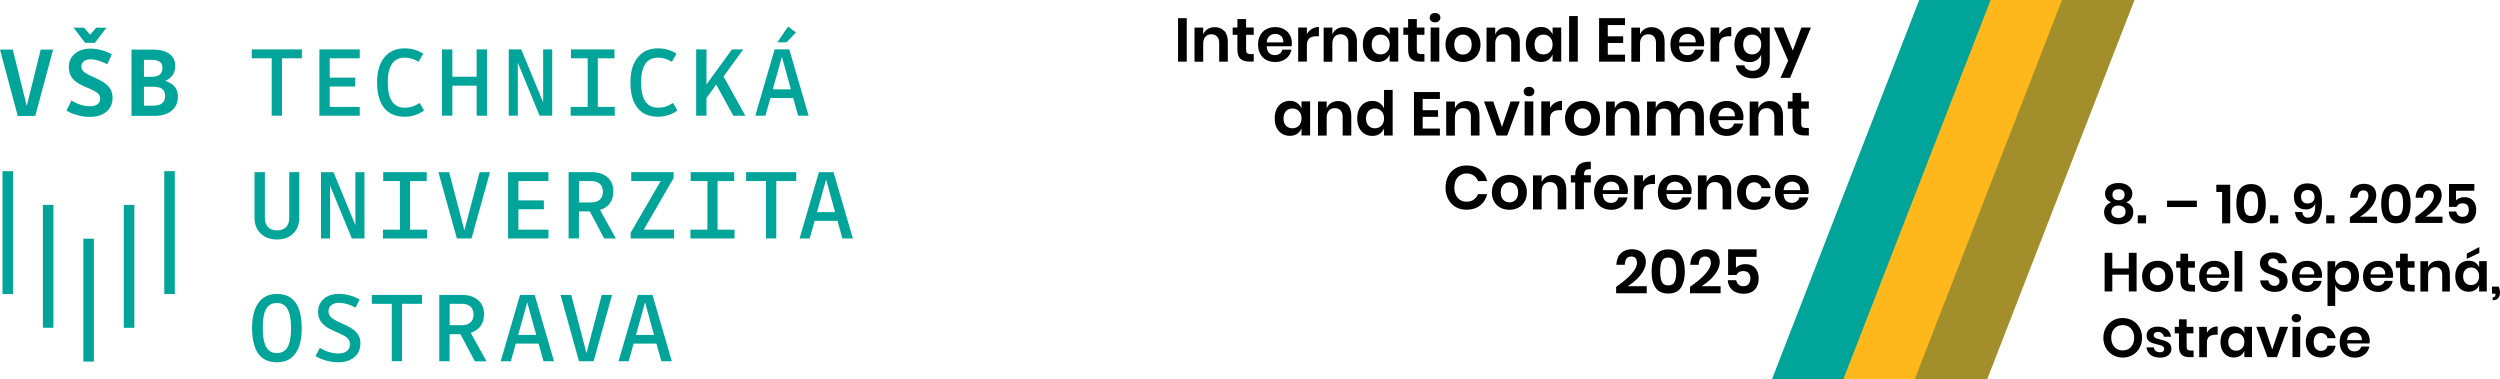 <?xml version="1.0" encoding="UTF-8"?><svg id="Layer_2" xmlns="http://www.w3.org/2000/svg" xmlns:xlink="http://www.w3.org/1999/xlink" viewBox="0 0 380.01 57.66"><defs><style>.cls-1{fill:none;}.cls-2{fill:#00a499;}.cls-3{fill:#ffb81c;}.cls-4{fill:#a28e2a;}.cls-5{clip-path:url(#clippath);}</style><clipPath id="clippath"><rect class="cls-1" x="269.34" width="55.11" height="57.66"/></clipPath></defs><g id="Layer_1-2"><g class="cls-5"><polygon class="cls-2" points="291.73 0 269.34 57.66 280.36 57.66 302.74 0 291.73 0"/><polygon class="cls-3" points="302.58 0 280.19 57.66 291.21 57.66 313.6 0 302.58 0"/><polygon class="cls-4" points="313.43 0 291.04 57.66 302.06 57.66 324.45 0 313.43 0"/></g><path d="M320.18,28.63c.16-.24.39-.44.71-.59.31-.15.69-.22,1.14-.22s.82.07,1.14.22c.31.15.55.35.71.59s.24.51.24.79c0,.32-.08.59-.23.82-.16.22-.39.39-.7.5.35.13.62.33.8.58.19.25.28.56.28.92,0,.39-.1.72-.29,1-.19.28-.46.49-.79.64-.34.14-.72.22-1.14.22s-.81-.07-1.14-.22c-.34-.14-.6-.36-.79-.64-.19-.28-.29-.61-.29-1,0-.36.09-.67.28-.92.19-.25.45-.44.8-.58-.31-.11-.55-.28-.7-.51-.16-.23-.24-.5-.24-.81,0-.28.08-.55.24-.79ZM321.23,32.87c.19.17.46.26.79.26s.6-.09.79-.26c.2-.17.29-.4.29-.7s-.1-.53-.3-.69c-.2-.16-.46-.24-.79-.24s-.58.08-.78.24-.3.39-.3.69.1.53.29.7ZM321.35,30.22c.17.14.39.22.67.22s.52-.07.68-.22c.17-.14.25-.35.25-.62s-.08-.47-.25-.62-.4-.22-.68-.22-.5.07-.67.22-.25.35-.25.62.08.47.25.62Z"/><path d="M326.21,32.73v1.22h-1.26v-1.22h1.26Z"/><path d="M333.93,30.5v.97h-4.53v-.97h4.53Z"/><path d="M336.89,29.18v-1.1h2.11v5.87h-1.23v-4.77h-.88Z"/><path d="M339.93,30.96c0-1.99.75-2.98,2.25-2.98.79,0,1.36.27,1.71.8.35.53.52,1.26.52,2.18s-.17,1.66-.52,2.19c-.35.53-.92.8-1.71.8-1.5,0-2.25-1-2.25-2.99ZM343.25,30.96c0-.6-.07-1.06-.22-1.39-.15-.32-.43-.49-.86-.49s-.72.16-.87.49c-.15.32-.22.79-.22,1.39s.07,1.07.22,1.39c.15.32.44.49.87.49s.71-.16.86-.49c.15-.32.22-.79.22-1.39Z"/><path d="M346.3,32.73v1.22h-1.26v-1.22h1.26Z"/><path d="M350.86,33.07c.39,0,.67-.17.84-.51.17-.34.25-.87.22-1.6-.09.27-.26.48-.52.64s-.56.24-.9.24c-.57,0-1.01-.17-1.33-.51-.32-.34-.49-.82-.49-1.45,0-.38.08-.73.23-1.03s.39-.54.69-.71c.31-.17.68-.26,1.12-.26.85,0,1.44.26,1.76.78.32.52.48,1.24.48,2.16,0,1.05-.16,1.84-.49,2.39-.32.54-.87.82-1.63.82-.41,0-.75-.08-1.04-.24-.29-.16-.52-.38-.67-.65-.16-.27-.25-.58-.28-.91h1.1c.09.58.39.87.9.87ZM351.55,29.18c-.18-.2-.45-.3-.79-.3-.3,0-.54.09-.72.27-.18.18-.27.42-.27.74,0,.33.09.59.27.77s.42.27.73.27c.28,0,.53-.08.74-.25.21-.17.31-.41.31-.72s-.09-.57-.27-.77Z"/><path d="M354.85,32.73v1.22h-1.26v-1.22h1.26Z"/><path d="M360.01,29.78c0-.26-.06-.47-.19-.62s-.32-.22-.59-.22c-.55,0-.84.37-.87,1.12h-1.14c.03-.69.24-1.22.63-1.58.39-.36.88-.54,1.47-.54s1.07.16,1.39.47.49.73.49,1.25c0,.41-.12.82-.36,1.24-.24.41-.55.79-.92,1.14-.37.35-.76.64-1.17.89h2.57v.96h-4.13v-.87c1.88-1.3,2.82-2.38,2.82-3.24Z"/><path d="M361.95,30.96c0-1.99.75-2.98,2.25-2.98.79,0,1.36.27,1.71.8.35.53.52,1.26.52,2.18s-.17,1.66-.52,2.19c-.35.53-.92.8-1.71.8-1.5,0-2.25-1-2.25-2.99ZM365.28,30.96c0-.6-.07-1.06-.22-1.39-.15-.32-.43-.49-.86-.49s-.72.16-.87.49c-.15.32-.22.79-.22,1.39s.07,1.07.22,1.39c.15.32.44.49.87.49s.71-.16.86-.49c.15-.32.22-.79.22-1.39Z"/><path d="M369.96,29.78c0-.26-.06-.47-.19-.62s-.32-.22-.59-.22c-.55,0-.84.37-.87,1.12h-1.14c.03-.69.24-1.22.63-1.58.39-.36.88-.54,1.47-.54s1.07.16,1.39.47.49.73.49,1.25c0,.41-.12.82-.36,1.24-.24.41-.55.79-.92,1.14-.37.35-.76.64-1.17.89h2.57v.96h-4.13v-.87c1.88-1.3,2.82-2.38,2.82-3.24Z"/><path d="M376.11,28.99h-2.79v1.48c.13-.15.3-.27.53-.36.22-.09.47-.14.74-.14.4,0,.74.09,1.01.26.27.17.47.41.6.7.13.29.2.61.2.97,0,.63-.18,1.13-.53,1.51s-.86.57-1.51.57c-.43,0-.8-.08-1.11-.23-.32-.15-.56-.37-.74-.64-.18-.27-.27-.59-.29-.96h1.14c.04.25.15.45.31.59.16.15.37.22.64.22.32,0,.56-.1.72-.29s.24-.46.24-.79c0-.31-.08-.55-.25-.72-.17-.17-.4-.26-.71-.26-.22,0-.41.05-.57.15-.16.1-.27.23-.34.39h-1.14v-3.47h3.85v1.03Z"/><path d="M324.77,38.43v5.87h-1.18v-2.55h-2.51v2.55h-1.17v-5.87h1.17v2.38h2.51v-2.38h1.18Z"/><path d="M329.18,39.92c.36.19.64.46.84.82.21.36.31.78.31,1.26s-.1.9-.31,1.26-.49.63-.84.82c-.36.19-.76.29-1.21.29s-.85-.1-1.21-.29c-.36-.19-.64-.46-.84-.82s-.31-.77-.31-1.26.1-.9.31-1.26c.21-.36.49-.63.84-.82.36-.19.76-.28,1.21-.28s.85.09,1.21.28ZM327.14,41c-.23.23-.34.56-.34,1s.11.77.34,1,.5.35.83.35.6-.12.83-.35.34-.56.34-1-.11-.77-.34-1c-.23-.23-.5-.35-.83-.35s-.6.12-.83.35Z"/><path d="M333.65,43.3v1.01h-.62c-.52,0-.91-.12-1.19-.37-.27-.25-.41-.67-.41-1.25v-2h-.64v-.99h.64v-1.14h1.17v1.14h1.03v.99h-1.03v2.01c0,.22.04.38.13.47s.24.13.45.13h.46Z"/><path d="M338.8,42.23h-3.38c.02.41.13.71.33.91s.46.29.77.29c.27,0,.5-.07.68-.2s.29-.31.35-.54h1.24c-.06.32-.19.61-.39.87-.2.26-.46.45-.77.6s-.66.22-1.04.22c-.45,0-.85-.1-1.2-.29-.35-.19-.62-.46-.82-.82s-.29-.77-.29-1.26.1-.9.29-1.26c.19-.36.47-.63.82-.82.35-.19.75-.28,1.2-.28s.85.09,1.19.28c.34.19.6.45.79.78s.28.71.28,1.13c0,.12-.01.25-.04.4ZM337.36,40.85c-.21-.19-.48-.29-.79-.29s-.58.1-.8.29c-.22.19-.34.48-.36.86h2.24c.02-.38-.08-.66-.3-.86Z"/><path d="M340.84,38.15v6.16h-1.17v-6.16h1.17Z"/><path d="M347.53,43.53c-.15.25-.37.45-.67.61-.29.15-.65.23-1.07.23s-.79-.07-1.11-.21c-.33-.14-.59-.35-.79-.61-.2-.27-.31-.58-.34-.93h1.25c.03.24.12.44.29.59.16.16.38.24.65.24.24,0,.43-.06.56-.2s.2-.3.2-.5c0-.18-.05-.33-.16-.45-.11-.12-.24-.21-.4-.29s-.38-.16-.67-.25c-.37-.12-.67-.24-.9-.36-.23-.12-.43-.29-.6-.52-.16-.23-.25-.52-.25-.89,0-.5.18-.9.54-1.19.36-.29.84-.44,1.44-.44s1.12.15,1.48.45c.37.3.58.7.63,1.2h-1.26c-.03-.21-.12-.38-.27-.52-.14-.14-.34-.2-.59-.2-.22,0-.39.06-.52.17s-.2.28-.2.49c0,.17.05.31.15.43s.23.21.39.28c.16.07.37.15.64.24.38.13.68.26.92.37.24.12.44.29.6.52.17.23.25.54.25.91,0,.3-.08.58-.22.83Z"/><path d="M352.91,42.23h-3.38c.02.41.13.71.33.91s.46.29.77.29c.27,0,.5-.07.68-.2s.29-.31.35-.54h1.24c-.06.32-.19.61-.39.87-.2.26-.46.45-.77.6s-.66.22-1.04.22c-.45,0-.85-.1-1.2-.29-.35-.19-.62-.46-.82-.82s-.29-.77-.29-1.26.1-.9.29-1.26c.19-.36.47-.63.82-.82.35-.19.75-.28,1.2-.28s.85.09,1.19.28c.34.19.6.45.79.78s.28.71.28,1.13c0,.12-.01.25-.04.4ZM351.48,40.85c-.21-.19-.48-.29-.79-.29s-.58.1-.8.29c-.22.19-.34.48-.36.86h2.24c.02-.38-.08-.66-.3-.86Z"/><path d="M357.59,39.92c.31.19.55.46.73.82.17.36.26.78.26,1.26s-.09.9-.26,1.26c-.17.36-.42.63-.73.82-.31.19-.66.28-1.05.28s-.72-.09-.99-.28c-.27-.19-.47-.43-.59-.74v3.16h-1.17v-6.8h1.17v.96c.12-.31.31-.56.59-.74.27-.18.61-.27.99-.27s.74.09,1.05.28ZM355.29,41.03c-.23.24-.35.57-.35.98s.12.73.35.97c.23.24.52.36.88.36s.66-.12.88-.35.33-.56.33-.98-.11-.74-.33-.98c-.22-.24-.52-.36-.88-.36s-.65.12-.88.36Z"/><path d="M363.71,42.23h-3.38c.02.41.13.71.33.91s.46.29.77.29c.27,0,.5-.07.68-.2s.29-.31.35-.54h1.24c-.06.32-.19.61-.39.87-.2.26-.46.45-.77.6s-.66.22-1.04.22c-.45,0-.85-.1-1.2-.29-.35-.19-.62-.46-.82-.82s-.29-.77-.29-1.26.1-.9.29-1.26c.19-.36.47-.63.82-.82.35-.19.75-.28,1.2-.28s.85.09,1.19.28c.34.19.6.45.79.78s.28.71.28,1.13c0,.12-.01.25-.04.4ZM362.27,40.85c-.21-.19-.48-.29-.79-.29s-.58.1-.8.29c-.22.19-.34.48-.36.86h2.24c.02-.38-.08-.66-.3-.86Z"/><path d="M367.04,43.3v1.01h-.62c-.52,0-.91-.12-1.19-.37-.27-.25-.41-.67-.41-1.25v-2h-.64v-.99h.64v-1.14h1.17v1.14h1.03v.99h-1.03v2.01c0,.22.04.38.13.47s.24.13.45.13h.46Z"/><path d="M371.92,40.16c.32.35.47.84.47,1.47v2.68h-1.16v-2.55c0-.37-.09-.65-.28-.85-.19-.2-.45-.3-.77-.3s-.6.11-.8.32c-.2.22-.3.53-.3.93v2.45h-1.17v-4.61h1.17v.92c.12-.31.32-.55.6-.73.28-.17.6-.26.97-.26.53,0,.96.17,1.27.52Z"/><path d="M376.25,39.91c.28.18.47.43.59.74v-.96h1.16v4.61h-1.16v-.97c-.12.31-.31.56-.59.74s-.61.28-1,.28-.74-.09-1.05-.28c-.31-.19-.55-.46-.73-.82-.17-.36-.26-.78-.26-1.26s.09-.9.26-1.26c.17-.36.42-.63.73-.82.31-.19.66-.28,1.05-.28s.72.09,1,.27ZM374.73,41.02c-.22.24-.33.57-.33.98s.11.74.33.98.52.35.88.35.65-.12.88-.36c.23-.24.35-.56.35-.97s-.12-.74-.35-.98c-.23-.24-.52-.36-.88-.36s-.66.12-.88.36ZM376.87,38.45l-1.91.9v-.8l1.91-1v.9Z"/><path d="M380.01,44.46c0,.34-.09.63-.27.85s-.46.33-.84.33v-.45c.14,0,.25-.04.32-.1.07-.07.1-.19.1-.37v-.08h-.53v-1.08h1.02c.13.3.2.6.2.91Z"/><path d="M324.15,48.72c.45.25.8.61,1.06,1.07s.39.97.39,1.55-.13,1.1-.39,1.56c-.26.46-.61.82-1.06,1.07-.45.26-.94.38-1.49.38s-1.05-.13-1.49-.38c-.45-.25-.8-.61-1.06-1.07-.26-.46-.39-.98-.39-1.56s.13-1.09.39-1.55.61-.81,1.06-1.07c.45-.26.94-.38,1.49-.38s1.05.13,1.49.38ZM321.75,49.65c-.26.16-.46.38-.61.67-.15.29-.22.63-.22,1.02s.07.73.22,1.02c.15.29.35.51.61.67.26.16.56.23.91.23s.65-.08.91-.23c.26-.16.46-.38.61-.67.15-.29.22-.63.22-1.02s-.07-.73-.22-1.02c-.15-.29-.35-.51-.61-.67-.26-.16-.56-.23-.91-.23s-.65.08-.91.23Z"/><path d="M329.39,50.05c.34.28.55.66.63,1.13h-1.1c-.04-.22-.14-.4-.3-.53-.16-.13-.36-.2-.61-.2-.2,0-.35.05-.47.14-.11.09-.17.22-.17.38,0,.13.04.23.13.31.09.08.2.14.33.18.13.04.32.1.57.16.35.08.63.16.85.25.22.09.41.22.57.41s.24.44.24.75c0,.39-.15.71-.46.96-.31.24-.72.37-1.24.37-.6,0-1.08-.13-1.44-.4s-.58-.65-.66-1.15h1.12c.03.23.13.41.3.54.17.13.4.2.67.2.2,0,.35-.05.46-.15.11-.1.16-.22.16-.38,0-.13-.05-.24-.14-.32-.09-.08-.21-.15-.34-.19-.14-.04-.33-.1-.58-.16-.34-.08-.62-.16-.84-.24-.21-.08-.4-.21-.55-.39-.15-.18-.23-.42-.23-.73,0-.4.15-.72.46-.97.3-.25.73-.37,1.26-.37s1.01.14,1.35.42Z"/><path d="M333.43,53.28v1.01h-.62c-.52,0-.91-.12-1.19-.37-.27-.25-.41-.67-.41-1.25v-2h-.64v-.99h.64v-1.14h1.17v1.14h1.03v.99h-1.03v2.01c0,.22.04.38.13.47s.24.13.45.13h.46Z"/><path d="M336.14,49.87c.28-.17.6-.25.95-.25v1.26h-.34c-.86,0-1.29.4-1.29,1.2v2.22h-1.17v-4.61h1.17v.88c.17-.29.4-.53.68-.69Z"/><path d="M340.56,49.9c.28.18.47.43.59.74v-.96h1.16v4.61h-1.16v-.97c-.12.31-.31.56-.59.74s-.61.28-1,.28-.74-.09-1.05-.28c-.31-.19-.55-.46-.73-.82-.17-.36-.26-.78-.26-1.26s.09-.9.26-1.26c.17-.36.42-.63.73-.82.31-.19.66-.28,1.05-.28s.72.09,1,.27ZM339.04,51c-.22.24-.33.57-.33.98s.11.74.33.98.52.35.88.35.65-.12.88-.36c.23-.24.35-.56.35-.97s-.12-.74-.35-.98c-.23-.24-.52-.36-.88-.36s-.66.12-.88.36Z"/><path d="M345.39,53.12l1.16-3.44h1.25l-1.7,4.61h-1.43l-1.71-4.61h1.26l1.17,3.44Z"/><path d="M348.54,47.9c.13-.12.31-.18.52-.18s.39.06.52.18.2.27.2.46-.07.33-.2.45-.31.18-.52.18-.39-.06-.52-.18-.2-.27-.2-.45.07-.34.2-.46ZM349.64,49.68v4.61h-1.17v-4.61h1.17Z"/><path d="M354.29,50.1c.4.32.64.76.74,1.31h-1.24c-.05-.24-.16-.44-.34-.58-.18-.14-.4-.21-.67-.21-.31,0-.57.12-.78.35-.21.23-.31.57-.31,1.01s.1.78.31,1.01c.21.23.47.35.78.35.27,0,.5-.07.67-.21.18-.14.29-.33.34-.58h1.24c-.1.55-.35.99-.74,1.31-.4.32-.89.48-1.49.48-.45,0-.85-.1-1.2-.29-.35-.19-.62-.46-.82-.82s-.29-.77-.29-1.26.1-.9.29-1.26c.19-.36.47-.63.82-.82.35-.19.75-.28,1.2-.28.59,0,1.09.16,1.49.48Z"/><path d="M360.16,52.21h-3.38c.02.41.13.71.33.91s.46.29.77.29c.27,0,.5-.07.68-.2s.29-.31.35-.54h1.24c-.06.32-.19.61-.39.87-.2.26-.46.45-.77.6s-.66.22-1.04.22c-.45,0-.85-.1-1.2-.29-.35-.19-.62-.46-.82-.82s-.29-.77-.29-1.26.1-.9.29-1.26c.19-.36.47-.63.82-.82.35-.19.75-.28,1.2-.28s.85.09,1.19.28c.34.19.6.45.79.78s.28.71.28,1.13c0,.12-.01.25-.04.4ZM358.72,50.84c-.21-.19-.48-.29-.79-.29s-.58.1-.8.29c-.22.19-.34.48-.36.86h2.24c.02-.38-.08-.66-.3-.86Z"/><path d="M248.82,39.93c0-.29-.07-.52-.21-.69-.14-.17-.36-.25-.66-.25-.62,0-.95.42-.98,1.26h-1.28c.04-.78.27-1.37.71-1.77.44-.4.99-.6,1.66-.6s1.2.18,1.57.53c.36.35.55.82.55,1.41,0,.46-.14.93-.41,1.39-.27.47-.62.89-1.03,1.28-.42.39-.86.73-1.32,1.01h2.89v1.08h-4.65v-.98c2.11-1.47,3.17-2.68,3.17-3.65Z"/><path d="M251.05,41.26c0-2.23.84-3.35,2.53-3.35.89,0,1.53.3,1.93.9.39.6.59,1.42.59,2.45s-.2,1.86-.59,2.46c-.39.6-1.04.9-1.93.9-1.68,0-2.53-1.12-2.53-3.36ZM254.8,41.26c0-.67-.08-1.19-.25-1.56s-.49-.55-.97-.55-.81.18-.98.55c-.17.37-.25.88-.25,1.56s.08,1.2.25,1.57c.17.37.49.55.98.55s.8-.18.97-.55.25-.89.25-1.57Z"/><path d="M260.05,39.93c0-.29-.07-.52-.21-.69-.14-.17-.36-.25-.66-.25-.62,0-.95.42-.98,1.26h-1.28c.04-.78.27-1.37.71-1.77.44-.4.99-.6,1.66-.6s1.2.18,1.57.53c.36.35.55.82.55,1.41,0,.46-.14.93-.41,1.39-.27.47-.62.89-1.03,1.28-.42.39-.86.73-1.32,1.01h2.89v1.08h-4.65v-.98c2.11-1.47,3.17-2.68,3.17-3.65Z"/><path d="M267.01,39.04h-3.14v1.67c.14-.17.34-.3.59-.41.25-.1.53-.15.84-.15.46,0,.83.1,1.14.29.3.2.53.46.67.79.15.33.22.69.22,1.09,0,.7-.2,1.27-.59,1.69s-.96.64-1.7.64c-.48,0-.9-.09-1.25-.26-.36-.17-.63-.41-.83-.72-.2-.31-.31-.67-.33-1.08h1.28c.05.28.17.5.35.67.18.17.42.25.72.25.36,0,.63-.11.81-.33.18-.22.27-.52.27-.88,0-.35-.09-.62-.28-.81s-.45-.29-.8-.29c-.25,0-.46.05-.64.16-.17.11-.3.25-.38.44h-1.28v-3.9h4.33v1.16Z"/><path d="M180.39,2.76v6.61h-1.32V2.76h1.32Z"/><path d="M186.1,4.7c.36.39.53.95.53,1.66v3.01h-1.31v-2.86c0-.41-.11-.73-.32-.96-.21-.23-.5-.34-.87-.34s-.67.12-.9.37c-.22.24-.34.59-.34,1.05v2.75h-1.32v-5.18h1.32v1.04c.14-.35.36-.62.68-.82.31-.2.68-.29,1.09-.29.6,0,1.08.2,1.43.59Z"/><path d="M190.57,8.23v1.13h-.69c-.58,0-1.02-.14-1.33-.42-.31-.28-.46-.75-.46-1.4v-2.25h-.72v-1.11h.72v-1.28h1.32v1.28h1.16v1.11h-1.16v2.26c0,.25.05.42.15.52.1.1.27.15.51.15h.51Z"/><path d="M196.34,7.03h-3.8c.02.46.14.8.37,1.02.23.22.52.33.86.33.31,0,.56-.07.76-.22.2-.15.33-.35.39-.61h1.39c-.07.36-.22.69-.44.97s-.51.51-.87.67c-.35.16-.74.24-1.17.24-.51,0-.95-.11-1.35-.32s-.7-.52-.92-.92c-.22-.4-.33-.87-.33-1.41s.11-1.02.33-1.42c.22-.4.52-.71.92-.92.39-.21.84-.32,1.35-.32s.96.11,1.34.32c.38.21.68.5.89.88.21.37.31.79.31,1.27,0,.13-.02.28-.05.45ZM194.73,5.48c-.24-.22-.54-.33-.88-.33s-.65.11-.9.33c-.24.22-.38.54-.4.96h2.52c.02-.42-.09-.75-.33-.96Z"/><path d="M199.41,4.39c.32-.19.67-.29,1.07-.29v1.41h-.38c-.97,0-1.45.45-1.45,1.35v2.5h-1.32v-5.18h1.32v.99c.19-.33.45-.59.77-.78Z"/><path d="M205.73,4.7c.36.39.53.95.53,1.66v3.01h-1.31v-2.86c0-.41-.11-.73-.32-.96-.21-.23-.5-.34-.87-.34s-.67.12-.9.37c-.22.24-.34.59-.34,1.05v2.75h-1.32v-5.18h1.32v1.04c.14-.35.36-.62.68-.82.31-.2.68-.29,1.09-.29.6,0,1.08.2,1.43.59Z"/><path d="M210.57,4.43c.31.21.53.48.66.83v-1.08h1.31v5.18h-1.31v-1.09c-.13.35-.35.63-.66.84-.31.21-.69.31-1.12.31s-.83-.11-1.18-.32c-.35-.21-.62-.52-.82-.92-.2-.4-.29-.88-.29-1.42s.1-1.02.29-1.42c.2-.4.47-.71.82-.92.35-.21.74-.32,1.18-.32s.81.1,1.12.31ZM208.87,5.67c-.25.27-.37.64-.37,1.1s.12.83.37,1.1c.25.27.58.4.99.4s.73-.14.99-.41c.26-.27.39-.64.39-1.09s-.13-.83-.39-1.1c-.26-.27-.59-.41-.99-.41s-.74.13-.99.4Z"/><path d="M216.52,8.23v1.13h-.69c-.58,0-1.02-.14-1.33-.42-.31-.28-.46-.75-.46-1.4v-2.25h-.72v-1.11h.72v-1.28h1.32v1.28h1.16v1.11h-1.16v2.26c0,.25.05.42.15.52.1.1.27.15.51.15h.51Z"/><path d="M217.54,2.17c.15-.13.35-.2.59-.2s.44.07.59.2.22.31.22.52-.07.38-.22.51c-.15.13-.35.2-.59.2s-.44-.07-.59-.2c-.15-.13-.22-.3-.22-.51s.07-.39.22-.52ZM218.78,4.18v5.18h-1.32v-5.18h1.32Z"/><path d="M223.74,4.43c.4.21.72.52.95.92.23.4.35.87.35,1.42s-.12,1.01-.35,1.41c-.23.4-.55.71-.95.92s-.86.32-1.36.32-.96-.11-1.36-.32-.72-.52-.95-.92c-.23-.4-.35-.87-.35-1.41s.12-1.02.35-1.42c.23-.4.55-.71.95-.92.4-.21.86-.32,1.36-.32s.96.11,1.36.32ZM221.44,5.65c-.26.26-.38.64-.38,1.13s.13.87.38,1.13c.26.26.57.39.94.39s.68-.13.94-.39c.26-.26.38-.63.38-1.13s-.13-.87-.38-1.13c-.26-.26-.57-.39-.94-.39s-.68.13-.94.39Z"/><path d="M230.49,4.7c.36.39.53.95.53,1.66v3.01h-1.31v-2.86c0-.41-.11-.73-.32-.96-.21-.23-.5-.34-.87-.34s-.67.12-.9.37c-.22.24-.34.59-.34,1.05v2.75h-1.32v-5.18h1.32v1.04c.14-.35.36-.62.68-.82.31-.2.68-.29,1.09-.29.6,0,1.08.2,1.43.59Z"/><path d="M235.34,4.43c.31.21.53.48.66.83v-1.08h1.31v5.18h-1.31v-1.09c-.13.35-.35.63-.66.84-.31.21-.69.31-1.12.31s-.83-.11-1.18-.32c-.35-.21-.62-.52-.82-.92-.2-.4-.29-.88-.29-1.42s.1-1.02.29-1.42c.2-.4.47-.71.82-.92.35-.21.74-.32,1.18-.32s.81.1,1.12.31ZM233.63,5.67c-.25.27-.37.64-.37,1.1s.12.83.37,1.1c.25.27.58.4.99.4s.73-.14.99-.41c.26-.27.39-.64.39-1.09s-.13-.83-.39-1.1c-.26-.27-.59-.41-.99-.41s-.74.13-.99.4Z"/><path d="M239.83,2.44v6.93h-1.32V2.44h1.32Z"/><path d="M244.39,3.81v1.71h2.34v1.01h-2.34v1.78h2.62v1.06h-3.94V2.76h3.94v1.05h-2.62Z"/><path d="M252.5,4.7c.36.39.53.95.53,1.66v3.01h-1.31v-2.86c0-.41-.11-.73-.32-.96-.21-.23-.5-.34-.87-.34s-.67.12-.9.37c-.22.24-.34.59-.34,1.05v2.75h-1.32v-5.18h1.32v1.04c.14-.35.36-.62.68-.82.31-.2.68-.29,1.09-.29.6,0,1.08.2,1.43.59Z"/><path d="M259.02,7.03h-3.8c.02.46.14.8.37,1.02.23.22.52.33.86.33.31,0,.56-.07.76-.22.2-.15.33-.35.39-.61h1.39c-.07.36-.22.69-.44.97s-.51.51-.87.67c-.35.16-.74.24-1.17.24-.51,0-.95-.11-1.35-.32s-.7-.52-.92-.92c-.22-.4-.33-.87-.33-1.41s.11-1.02.33-1.42c.22-.4.52-.71.92-.92.39-.21.84-.32,1.35-.32s.96.11,1.34.32c.38.21.68.5.89.88.21.37.31.79.31,1.27,0,.13-.02.28-.05.45ZM257.41,5.48c-.24-.22-.54-.33-.88-.33s-.65.11-.9.33c-.24.22-.38.54-.4.96h2.52c.02-.42-.09-.75-.33-.96Z"/><path d="M262.09,4.39c.32-.19.67-.29,1.07-.29v1.41h-.38c-.97,0-1.45.45-1.45,1.35v2.5h-1.32v-5.18h1.32v.99c.19-.33.45-.59.77-.78Z"/><path d="M267.04,4.43c.31.21.53.48.66.83v-1.08h1.31v5.2c0,.48-.1.91-.29,1.3-.19.38-.47.68-.85.9-.38.22-.83.33-1.37.33-.75,0-1.35-.18-1.82-.53-.46-.36-.74-.84-.84-1.45h1.3c.07.26.22.47.44.61s.49.22.83.22c.39,0,.7-.11.94-.34.24-.23.36-.57.36-1.03v-1.1c-.13.35-.35.63-.66.84-.31.21-.69.31-1.12.31s-.83-.11-1.18-.32c-.35-.21-.62-.52-.82-.92-.2-.4-.29-.88-.29-1.42s.1-1.02.29-1.42c.2-.4.47-.71.82-.92.35-.21.74-.32,1.18-.32s.81.1,1.12.31ZM265.34,5.67c-.25.27-.37.64-.37,1.1s.12.83.37,1.1c.25.27.58.4.99.4s.73-.14.99-.41c.26-.27.39-.64.39-1.09s-.13-.83-.39-1.1c-.26-.27-.59-.41-.99-.41s-.74.13-.99.4Z"/><path d="M271.1,4.18l1.41,3.52,1.31-3.52h1.45l-3.17,7.66h-1.46l1.17-2.62-2.18-5.03h1.47Z"/><path d="M197.17,15.66c.31.21.53.48.66.83v-1.08h1.31v5.18h-1.31v-1.09c-.13.35-.35.63-.66.84-.31.21-.69.31-1.12.31s-.83-.11-1.18-.32c-.35-.21-.62-.52-.82-.92-.2-.4-.29-.88-.29-1.42s.1-1.02.29-1.42c.2-.4.47-.71.82-.92.35-.21.74-.32,1.18-.32s.81.1,1.12.31ZM195.47,16.9c-.25.27-.37.64-.37,1.1s.12.83.37,1.1c.25.27.58.4.99.4s.73-.14.99-.41c.26-.27.39-.64.39-1.09s-.13-.83-.39-1.1c-.26-.27-.59-.41-.99-.41s-.74.13-.99.4Z"/><path d="M204.87,15.93c.36.39.53.95.53,1.66v3.01h-1.31v-2.86c0-.41-.11-.73-.32-.96-.21-.23-.5-.34-.87-.34s-.67.12-.9.37c-.22.24-.34.59-.34,1.05v2.75h-1.32v-5.18h1.32v1.04c.14-.35.36-.62.68-.82.31-.2.68-.29,1.09-.29.6,0,1.08.2,1.43.59Z"/><path d="M209.71,15.66c.31.21.53.48.67.83v-2.82h1.31v6.93h-1.31v-1.09c-.14.35-.36.63-.67.84-.31.21-.68.31-1.12.31s-.83-.11-1.18-.32c-.35-.21-.62-.52-.82-.92-.2-.4-.29-.88-.29-1.42s.1-1.02.29-1.42c.2-.4.47-.71.82-.92.35-.21.74-.32,1.18-.32s.81.1,1.12.31ZM208.01,16.9c-.25.27-.37.64-.37,1.1s.12.83.37,1.1c.25.27.58.4.99.4s.73-.14.99-.41c.26-.27.39-.64.39-1.09s-.13-.83-.39-1.1c-.26-.27-.59-.41-.99-.41s-.74.13-.99.4Z"/><path d="M216.25,15.04v1.71h2.34v1.01h-2.34v1.78h2.62v1.06h-3.94v-6.61h3.94v1.05h-2.62Z"/><path d="M224.36,15.93c.36.39.53.95.53,1.66v3.01h-1.31v-2.86c0-.41-.11-.73-.32-.96-.21-.23-.5-.34-.87-.34s-.67.12-.9.37c-.22.24-.34.59-.34,1.05v2.75h-1.32v-5.18h1.32v1.04c.14-.35.36-.62.68-.82.31-.2.68-.29,1.09-.29.6,0,1.08.2,1.43.59Z"/><path d="M228.31,19.28l1.31-3.86h1.4l-1.92,5.18h-1.61l-1.92-5.18h1.41l1.32,3.86Z"/><path d="M231.83,13.4c.15-.13.35-.2.59-.2s.44.07.59.2.22.31.22.52-.07.38-.22.51c-.15.13-.35.2-.59.2s-.44-.07-.59-.2c-.15-.13-.22-.3-.22-.51s.07-.39.22-.52ZM233.07,15.41v5.18h-1.32v-5.18h1.32Z"/><path d="M236.36,15.62c.32-.19.67-.29,1.07-.29v1.41h-.38c-.97,0-1.45.45-1.45,1.35v2.5h-1.32v-5.18h1.32v.99c.19-.33.45-.59.77-.78Z"/><path d="M241.91,15.66c.4.21.72.52.95.92.23.4.35.87.35,1.42s-.12,1.01-.35,1.41c-.23.4-.55.71-.95.92s-.86.32-1.36.32-.96-.11-1.36-.32-.72-.52-.95-.92c-.23-.4-.35-.87-.35-1.41s.12-1.02.35-1.42c.23-.4.55-.71.95-.92.4-.21.86-.32,1.36-.32s.96.11,1.36.32ZM239.61,16.88c-.26.26-.38.64-.38,1.13s.13.87.38,1.13c.26.26.57.39.94.39s.68-.13.94-.39c.26-.26.38-.63.38-1.13s-.13-.87-.38-1.13c-.26-.26-.57-.39-.94-.39s-.68.13-.94.39Z"/><path d="M248.66,15.93c.36.39.53.95.53,1.66v3.01h-1.31v-2.86c0-.41-.11-.73-.32-.96-.21-.23-.5-.34-.87-.34s-.67.12-.9.37c-.22.24-.34.59-.34,1.05v2.75h-1.32v-5.18h1.32v1.04c.14-.35.36-.62.68-.82.31-.2.68-.29,1.09-.29.6,0,1.08.2,1.43.59Z"/><path d="M258.45,15.92c.37.39.55.94.55,1.66v3.01h-1.31v-2.86c0-.4-.1-.71-.3-.92-.2-.22-.48-.32-.84-.32s-.66.12-.88.35c-.22.23-.33.57-.33,1.01v2.75h-1.31v-2.86c0-.4-.1-.71-.3-.92-.2-.22-.48-.32-.84-.32s-.66.12-.88.35c-.22.23-.33.57-.33,1.01v2.75h-1.32v-5.18h1.32v.98c.14-.34.35-.6.65-.78.3-.18.64-.28,1.03-.28.42,0,.78.1,1.09.3.31.2.54.49.7.86.16-.36.4-.64.73-.85.32-.21.68-.31,1.08-.31.63,0,1.13.19,1.49.58Z"/><path d="M264.99,18.26h-3.8c.02.46.14.8.37,1.02.23.22.52.33.86.33.31,0,.56-.07.76-.22.2-.15.33-.35.39-.61h1.39c-.07.36-.22.69-.44.97s-.51.51-.87.67c-.35.16-.74.24-1.17.24-.51,0-.95-.11-1.35-.32s-.7-.52-.92-.92c-.22-.4-.33-.87-.33-1.41s.11-1.02.33-1.42c.22-.4.52-.71.92-.92.39-.21.84-.32,1.35-.32s.96.11,1.34.32c.38.21.68.5.89.88.21.37.31.79.31,1.27,0,.13-.02.28-.05.45ZM263.37,16.71c-.24-.22-.54-.33-.88-.33s-.65.11-.9.33c-.24.22-.38.54-.4.96h2.52c.02-.42-.09-.75-.33-.96Z"/><path d="M270.49,15.93c.36.39.53.95.53,1.66v3.01h-1.31v-2.86c0-.41-.11-.73-.32-.96-.21-.23-.5-.34-.87-.34s-.67.12-.9.37c-.22.24-.34.59-.34,1.05v2.75h-1.32v-5.18h1.32v1.04c.14-.35.36-.62.68-.82.31-.2.68-.29,1.09-.29.6,0,1.08.2,1.43.59Z"/><path d="M274.95,19.46v1.13h-.69c-.58,0-1.02-.14-1.33-.42-.31-.28-.46-.75-.46-1.4v-2.25h-.72v-1.11h.72v-1.28h1.32v1.28h1.16v1.11h-1.16v2.26c0,.25.05.42.15.52.1.1.27.15.51.15h.51Z"/><path d="M224.97,25.79c.54.42.9,1,1.08,1.73h-1.38c-.14-.36-.37-.64-.67-.84-.3-.21-.67-.31-1.09-.31-.35,0-.66.09-.95.26s-.5.42-.66.75-.23.71-.23,1.14.08.81.23,1.13.37.57.66.75.6.26.95.26c.42,0,.79-.1,1.09-.31.3-.21.53-.49.67-.84h1.38c-.17.73-.53,1.31-1.08,1.73-.54.42-1.23.64-2.05.64-.63,0-1.19-.14-1.67-.43-.48-.28-.86-.68-1.12-1.19-.27-.51-.4-1.09-.4-1.74s.13-1.24.4-1.75c.27-.51.64-.91,1.12-1.19s1.04-.43,1.68-.43c.82,0,1.51.21,2.05.64Z"/><path d="M230.79,26.9c.4.21.72.52.95.92.23.4.35.87.35,1.42s-.12,1.01-.35,1.41c-.23.4-.55.71-.95.92s-.86.32-1.36.32-.96-.11-1.36-.32-.72-.52-.95-.92c-.23-.4-.35-.87-.35-1.41s.12-1.02.35-1.42c.23-.4.55-.71.95-.92.4-.21.86-.32,1.36-.32s.96.11,1.36.32ZM228.5,28.11c-.26.26-.38.63-.38,1.13s.13.87.38,1.13c.26.26.57.39.94.39s.68-.13.94-.39c.26-.26.38-.63.38-1.13s-.13-.87-.38-1.13c-.26-.26-.57-.39-.94-.39s-.68.13-.94.39Z"/><path d="M237.55,27.16c.36.39.53.95.53,1.66v3.01h-1.31v-2.86c0-.41-.11-.73-.32-.96-.21-.23-.5-.34-.87-.34s-.67.12-.9.37c-.22.24-.34.59-.34,1.05v2.75h-1.32v-5.18h1.32v1.04c.14-.35.36-.62.68-.82.31-.2.68-.29,1.09-.29.6,0,1.08.2,1.43.59Z"/><path d="M240.99,25.91c-.16.14-.23.38-.23.72h0s1.05,0,1.05,0v1.11h-1.05v4.07h-1.32v-4.07h-.66v-1.11h.66v-.12c0-.62.18-1.09.53-1.43.35-.33.88-.5,1.57-.5.12,0,.21,0,.27,0v1.14c-.39-.02-.66.03-.81.17Z"/><path d="M247.42,29.49h-3.8c.02.46.14.8.37,1.02.23.22.52.33.86.33.31,0,.56-.07.76-.22.2-.15.33-.35.39-.61h1.39c-.07.36-.22.69-.44.97s-.51.51-.87.67c-.35.16-.74.24-1.17.24-.51,0-.95-.11-1.35-.32s-.7-.52-.92-.92c-.22-.4-.33-.87-.33-1.41s.11-1.02.33-1.42c.22-.4.52-.71.92-.92.39-.21.84-.32,1.35-.32s.96.11,1.34.32c.38.21.68.5.89.88.21.37.31.79.31,1.27,0,.13-.02.28-.05.45ZM245.8,27.94c-.24-.22-.54-.33-.88-.33s-.65.11-.9.33c-.24.22-.38.54-.4.96h2.52c.02-.42-.09-.75-.33-.96Z"/><path d="M250.49,26.85c.32-.19.67-.29,1.07-.29v1.41h-.38c-.97,0-1.45.45-1.45,1.35v2.5h-1.32v-5.18h1.32v.99c.19-.33.45-.59.77-.78Z"/><path d="M257.11,29.49h-3.8c.02.46.14.8.37,1.02.23.22.52.33.86.33.31,0,.56-.07.76-.22.2-.15.33-.35.39-.61h1.39c-.07.36-.22.69-.44.97s-.51.51-.87.67c-.35.16-.74.24-1.17.24-.51,0-.95-.11-1.35-.32s-.7-.52-.92-.92c-.22-.4-.33-.87-.33-1.41s.11-1.02.33-1.42c.22-.4.52-.71.92-.92.39-.21.84-.32,1.35-.32s.96.11,1.34.32c.38.21.68.5.89.88.21.37.31.79.31,1.27,0,.13-.02.28-.05.45ZM255.5,27.94c-.24-.22-.54-.33-.88-.33s-.65.11-.9.33c-.24.22-.38.54-.4.96h2.52c.02-.42-.09-.75-.33-.96Z"/><path d="M262.62,27.16c.36.39.53.95.53,1.66v3.01h-1.31v-2.86c0-.41-.11-.73-.32-.96-.21-.23-.5-.34-.87-.34s-.67.12-.9.37c-.22.24-.34.59-.34,1.05v2.75h-1.32v-5.18h1.32v1.04c.14-.35.36-.62.68-.82.31-.2.68-.29,1.09-.29.6,0,1.08.2,1.43.59Z"/><path d="M268.31,27.12c.45.36.73.85.84,1.48h-1.39c-.06-.27-.18-.49-.38-.65-.2-.16-.45-.24-.76-.24-.35,0-.64.13-.88.39-.23.26-.35.64-.35,1.14s.12.88.35,1.14.53.39.88.39c.31,0,.56-.08.76-.24.2-.16.33-.38.38-.65h1.39c-.11.62-.39,1.12-.84,1.48-.45.36-1,.54-1.67.54-.51,0-.95-.11-1.35-.32s-.7-.52-.92-.92c-.22-.4-.33-.87-.33-1.41s.11-1.02.33-1.42c.22-.4.52-.71.92-.92.39-.21.84-.32,1.35-.32.67,0,1.22.18,1.67.54Z"/><path d="M274.91,29.49h-3.8c.02.46.14.8.37,1.02.23.22.52.33.86.33.31,0,.56-.07.76-.22.2-.15.33-.35.39-.61h1.39c-.07.36-.22.69-.44.97s-.51.51-.87.67c-.35.16-.74.24-1.17.24-.51,0-.95-.11-1.35-.32s-.7-.52-.92-.92c-.22-.4-.33-.87-.33-1.41s.11-1.02.33-1.42c.22-.4.52-.71.92-.92.39-.21.84-.32,1.35-.32s.96.11,1.34.32c.38.21.68.5.89.88.21.37.31.79.31,1.27,0,.13-.02.28-.05.45ZM273.3,27.94c-.24-.22-.54-.33-.88-.33s-.65.11-.9.33c-.24.22-.38.54-.4.96h2.52c.02-.42-.09-.75-.33-.96Z"/><rect class="cls-2" x=".38" y="26.02" width="1.6" height="18.68"/><rect class="cls-2" x="18.82" y="31.14" width="1.6" height="18.69"/><rect class="cls-2" x="24.97" y="26.02" width="1.6" height="18.68"/><rect class="cls-2" x="12.67" y="36.28" width="1.6" height="18.68"/><rect class="cls-2" x="6.52" y="31.14" width="1.6" height="18.68"/><path class="cls-2" d="M8.07,7.54l-2.71,10.08h-2.66L0,7.54h1.94l2.13,8.57,2.12-8.57h1.88Z"/><path class="cls-2" d="M17.11,14.85c0,.89-.31,1.6-.93,2.13-.62.53-1.47.79-2.53.79-.59,0-1.2-.08-1.84-.25s-1.2-.4-1.71-.7l.75-1.53c.51.29.99.51,1.45.65.46.14.92.21,1.38.21.49,0,.87-.1,1.14-.3s.4-.5.4-.88c0-.29-.11-.55-.34-.77-.23-.22-.74-.5-1.52-.83-.59-.25-1.02-.45-1.3-.61-.27-.16-.51-.33-.71-.5-.3-.27-.52-.57-.67-.91s-.22-.71-.22-1.13c0-.84.3-1.52.9-2.04.6-.52,1.39-.79,2.38-.79.57,0,1.13.08,1.68.23.55.15,1.07.37,1.57.64l-.68,1.51c-.48-.25-.93-.43-1.35-.56s-.83-.19-1.22-.19c-.43,0-.76.1-1,.3-.24.2-.37.46-.37.78,0,.29.12.55.35.78.23.23.75.52,1.55.87.57.26.99.47,1.26.62.27.16.5.32.68.5.31.26.54.55.68.89s.22.7.22,1.1ZM11.18,4.21h1.6l.92,1.06.92-1.06h1.56l-1.76,2.3h-1.48l-1.76-2.3Z"/><path class="cls-2" d="M20,7.54h3.31c1.04,0,1.85.22,2.44.65.59.43.89,1.05.89,1.83,0,.53-.13.99-.4,1.38-.26.39-.64.69-1.13.9.63.19,1.11.48,1.44.88s.49.89.49,1.49c0,.91-.31,1.63-.94,2.15s-1.47.79-2.53.79h-3.58V7.54ZM24.7,10.32c0-.41-.13-.72-.4-.92-.26-.2-.67-.3-1.22-.3h-1.2v2.57h1.2c.54,0,.94-.11,1.21-.34.27-.23.4-.57.4-1.01ZM25.1,14.58c0-.49-.15-.84-.46-1.07-.31-.22-.79-.33-1.45-.33h-1.31v2.88h1.4c.61,0,1.07-.12,1.37-.37.3-.24.45-.61.45-1.11Z"/><path class="cls-2" d="M42.86,8.86v8.72h-1.56v-8.72h-3.03v-1.35h7.62v1.35h-3.03Z"/><path class="cls-2" d="M50.12,16.25h4.56v1.34h-6.13V7.51h6.13v1.35h-4.56v2.94h3.87v1.35h-3.87v3.1Z"/><path class="cls-2" d="M61.49,17.74c-1.36,0-2.39-.45-3.1-1.34-.71-.89-1.07-2.19-1.07-3.9,0-1.61.37-2.87,1.11-3.78s1.77-1.37,3.07-1.37c.53,0,1.02.06,1.48.2.46.13.91.33,1.35.61l-.72,1.23c-.35-.22-.7-.38-1.05-.48-.35-.1-.69-.15-1.03-.15-.86,0-1.51.31-1.94.94s-.65,1.56-.65,2.81.21,2.26.64,2.9c.43.64,1.08.96,1.96.96.4,0,.77-.05,1.1-.16.33-.1.72-.29,1.15-.56l.67,1.15c-.44.31-.91.55-1.42.71-.51.16-1.03.24-1.56.24Z"/><path class="cls-2" d="M68.76,13.01v4.57h-1.57V7.51h1.57v4.15h3.69v-4.15h1.57v10.08h-1.57v-4.57h-3.69Z"/><path class="cls-2" d="M83.93,17.58h-1.91l-3.31-8.04v8.04h-1.38V7.51h1.9l3.33,8.05V7.51h1.38v10.08Z"/><path class="cls-2" d="M93.45,16.25v1.34h-6.7v-1.34h2.58v-7.39h-2.54v-1.35h6.61v1.35h-2.53v7.39h2.58Z"/><path class="cls-2" d="M100,17.74c-1.36,0-2.39-.45-3.1-1.34-.71-.89-1.07-2.19-1.07-3.9,0-1.61.37-2.87,1.11-3.78s1.77-1.37,3.07-1.37c.53,0,1.02.06,1.48.2.46.13.91.33,1.35.61l-.72,1.23c-.35-.22-.7-.38-1.05-.48-.35-.1-.69-.15-1.03-.15-.86,0-1.51.31-1.94.94s-.65,1.56-.65,2.81.21,2.26.64,2.9c.43.64,1.08.96,1.96.96.4,0,.77-.05,1.1-.16.33-.1.72-.29,1.15-.56l.67,1.15c-.44.31-.91.55-1.42.71-.51.16-1.03.24-1.56.24Z"/><path class="cls-2" d="M107.39,14.91v2.67h-1.57V7.51h1.57v5.32l3.87-5.32h1.71l-2.99,4.11,3.31,5.97h-1.82l-2.6-4.73-1.49,2.05Z"/><path class="cls-2" d="M122.92,17.58h-1.6l-.75-2.67h-3.47l-.75,2.67h-1.54l2.94-10.08h2.22l2.94,10.08ZM118.85,8.62l-1.38,4.96h2.75l-1.37-4.96ZM119.56,6.43h-1.4l1.63-2.39,1.2.89-1.43,1.51Z"/><path class="cls-2" d="M42.12,35.02c.59,0,1.05-.17,1.37-.5.32-.33.48-.8.48-1.42v-6.94h1.52v6.94c0,1-.31,1.79-.93,2.4-.62.6-1.43.9-2.45.9s-1.85-.3-2.48-.9c-.63-.6-.94-1.4-.94-2.4v-6.94h1.57v6.94c0,.61.16,1.08.48,1.42s.78.5,1.37.5Z"/><path class="cls-2" d="M55.39,36.25h-1.91l-3.31-8.04v8.04h-1.38v-10.08h1.9l3.33,8.06v-8.06h1.38v10.08Z"/><path class="cls-2" d="M64.91,34.91v1.34h-6.7v-1.34h2.58v-7.39h-2.54v-1.35h6.61v1.35h-2.53v7.39h2.58Z"/><path class="cls-2" d="M74.48,26.17l-2.81,10.08h-2.22l-2.81-10.08h1.63l2.32,8.85,2.32-8.85h1.59Z"/><path class="cls-2" d="M78.8,34.91h4.56v1.34h-6.13v-10.08h6.13v1.35h-4.56v2.94h3.87v1.35h-3.87v3.09Z"/><path class="cls-2" d="M88,32.12v4.12h-1.57v-10.08h3.44c1.03,0,1.84.26,2.45.78.61.52.91,1.23.91,2.15,0,.71-.17,1.31-.52,1.8-.35.48-.85.82-1.5,1.02l2.4,4.34h-1.77l-2.19-4.12h-1.63ZM91.64,29.12c0-.51-.16-.9-.47-1.18-.32-.28-.75-.42-1.31-.42h-1.85v3.25h1.85c.57,0,1.01-.14,1.32-.43s.47-.69.47-1.22Z"/><path class="cls-2" d="M102.46,34.91v1.34h-6.59v-.89l4.56-7.84h-4.48v-1.35h6.44v.9l-4.54,7.84h4.62Z"/><path class="cls-2" d="M111.65,34.91v1.34h-6.7v-1.34h2.58v-7.39h-2.54v-1.35h6.61v1.35h-2.53v7.39h2.58Z"/><path class="cls-2" d="M118,27.52v8.72h-1.56v-8.72h-3.03v-1.35h7.62v1.35h-3.03Z"/><path class="cls-2" d="M129.65,36.25h-1.6l-.75-2.68h-3.47l-.75,2.68h-1.54l2.94-10.08h2.22l2.94,10.08ZM125.57,27.29l-1.38,4.96h2.75l-1.37-4.96Z"/><path class="cls-2" d="M45.86,49.92c0,1.67-.32,2.94-.97,3.83-.65.88-1.58,1.32-2.81,1.32s-2.2-.44-2.82-1.31-.94-2.18-.94-3.93c0-1.66.33-2.93.98-3.82s1.58-1.33,2.78-1.33c1.27,0,2.21.44,2.84,1.31.63.87.94,2.18.94,3.94ZM39.94,49.82c0,1.33.17,2.3.52,2.92.35.62.89.93,1.62.93s1.29-.31,1.64-.92c.35-.61.52-1.56.52-2.85s-.17-2.27-.52-2.9c-.35-.63-.89-.94-1.64-.94s-1.29.3-1.63.9-.51,1.55-.51,2.85Z"/><path class="cls-2" d="M54.78,52.22c0,.86-.31,1.55-.92,2.07-.61.52-1.44.78-2.47.78-.58,0-1.18-.08-1.79-.25s-1.16-.4-1.65-.7l.67-1.23c.5.29.97.5,1.43.64.46.13.91.2,1.37.2.56,0,1-.12,1.31-.37s.47-.59.47-1.05c0-.33-.12-.63-.37-.89-.25-.26-.8-.57-1.65-.93-.57-.25-.99-.45-1.26-.61-.27-.16-.5-.32-.68-.48-.3-.27-.52-.57-.67-.89s-.22-.69-.22-1.1c0-.81.29-1.47.87-1.98.58-.51,1.34-.76,2.29-.76.55,0,1.09.07,1.62.22.53.14,1.04.36,1.54.64l-.62,1.23c-.46-.25-.89-.43-1.31-.55s-.82-.18-1.21-.18c-.5,0-.89.12-1.17.36-.29.24-.43.55-.43.95,0,.33.13.62.38.88s.81.57,1.66.94c.56.26.97.46,1.24.61.27.15.5.31.68.47.31.27.54.57.68.89.15.33.22.69.22,1.08Z"/><path class="cls-2" d="M61.11,46.18v8.72h-1.56v-8.72h-3.03v-1.35h7.62v1.35h-3.03Z"/><path class="cls-2" d="M68.34,50.79v4.12h-1.57v-10.08h3.44c1.03,0,1.84.26,2.45.78.61.52.91,1.23.91,2.15,0,.71-.17,1.31-.52,1.8-.35.48-.85.82-1.5,1.02l2.4,4.34h-1.77l-2.19-4.12h-1.63ZM71.98,47.78c0-.51-.16-.9-.47-1.18-.32-.28-.75-.42-1.31-.42h-1.85v3.25h1.85c.57,0,1.01-.14,1.32-.43s.47-.69.47-1.22Z"/><path class="cls-2" d="M84.22,54.91h-1.6l-.75-2.68h-3.47l-.75,2.68h-1.54l2.94-10.08h2.22l2.94,10.08ZM80.14,45.95l-1.38,4.96h2.75l-1.37-4.96Z"/><path class="cls-2" d="M93.04,44.83l-2.81,10.08h-2.22l-2.81-10.08h1.63l2.32,8.85,2.32-8.85h1.59Z"/><path class="cls-2" d="M102.13,54.91h-1.6l-.75-2.68h-3.47l-.75,2.68h-1.54l2.94-10.08h2.22l2.94,10.08ZM98.05,45.95l-1.38,4.96h2.75l-1.37-4.96Z"/></g></svg>